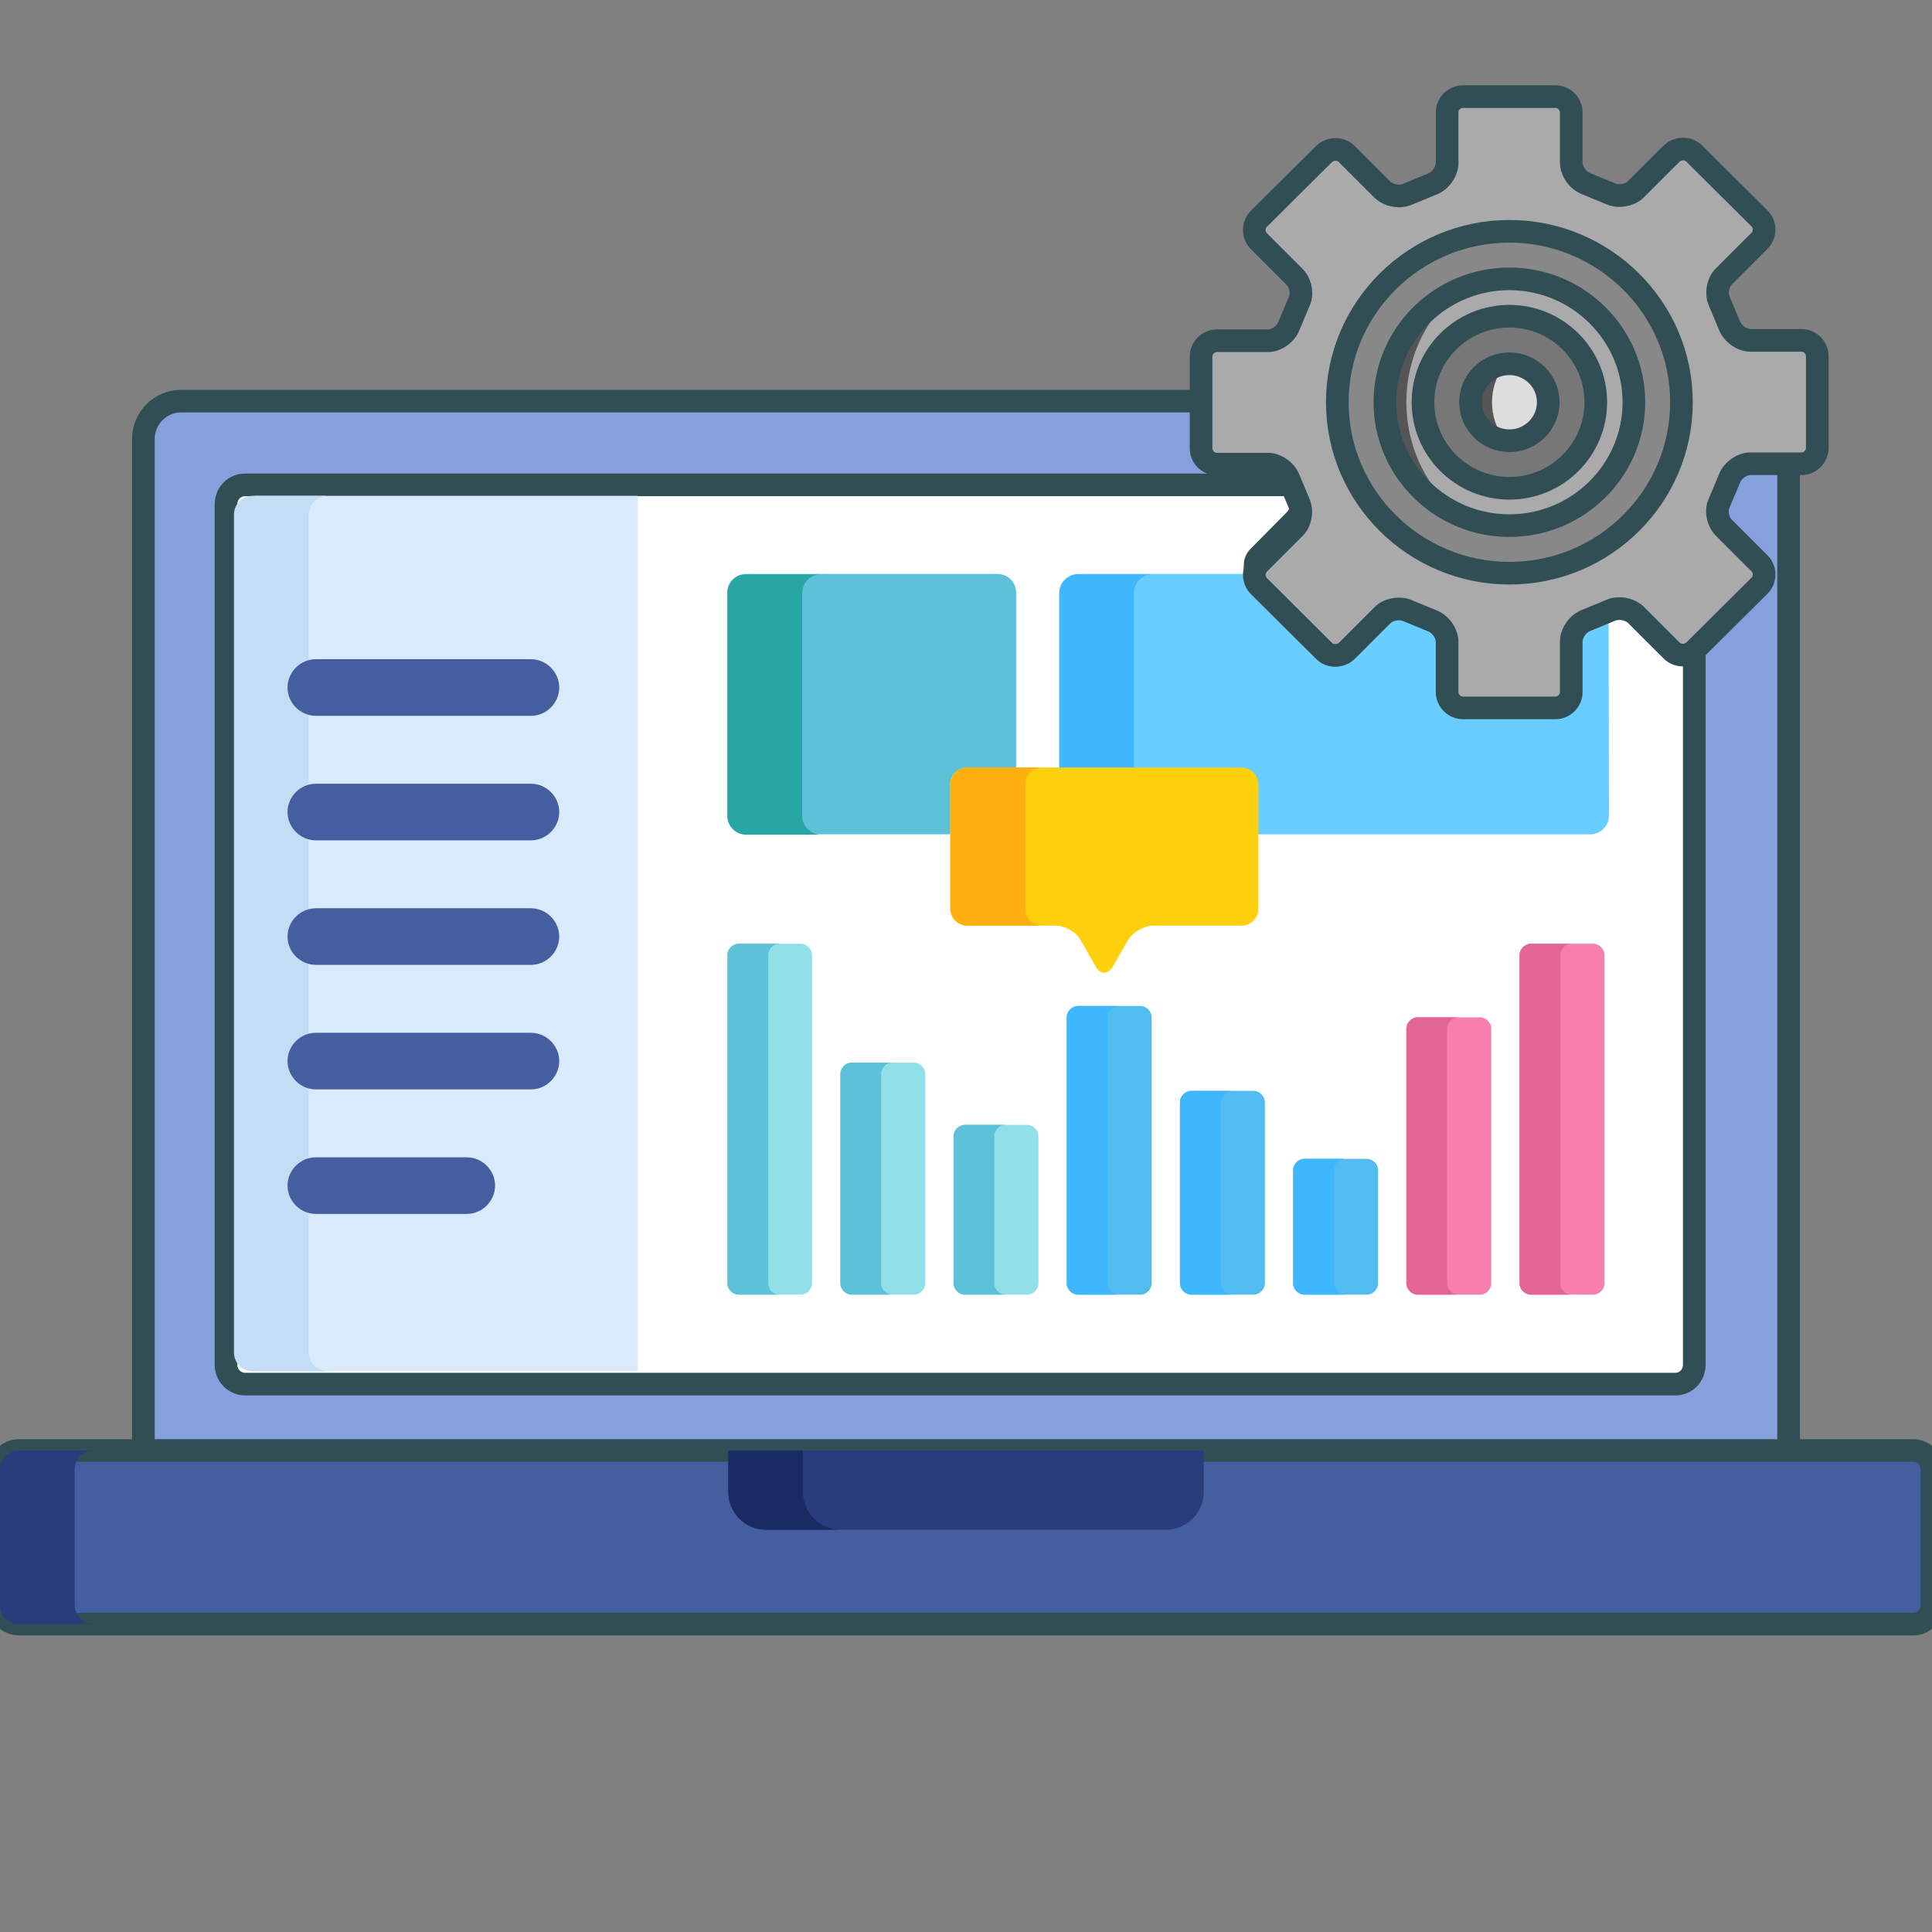 <?xml version="1.0" encoding="utf-8"?>
<!-- Generator: Adobe Illustrator 23.0.1, SVG Export Plug-In . SVG Version: 6.00 Build 0)  -->
<svg version="1.1" id="Capa_1" xmlns="http://www.w3.org/2000/svg" xmlns:xlink="http://www.w3.org/1999/xlink" x="0px" y="0px"
	 viewBox="0 0 512 512" style="enable-background:new 0 0 512 512;" xml:space="preserve">
<rect x="0" y="0" width="512" height="512" fill="#808080" stroke="none"/>
<style type="text/css">
	.st0{fill:#85A0DD;stroke:#314E55;stroke-width:6;stroke-miterlimit:10;}
	.st1{fill:#FFFFFF;stroke:#314E55;stroke-width:6;stroke-miterlimit:10;}
	.st2{fill:#5DC1D8;}
	.st3{fill:#69CDFF;}
	.st4{fill:#28A5A5;}
	.st5{fill:#3EB7FF;}
	.st6{fill:#D9EAFC;}
	.st7{fill:#C3DDF4;}
	.st8{fill:#445EA0;stroke:#314E55;stroke-width:6;stroke-miterlimit:10;}
	.st9{fill:#293D7C;}
	.st10{fill:#445EA0;}
	.st11{fill:#91E0E8;}
	.st12{fill:#52BBEF;}
	.st13{fill:#F87EAB;}
	.st14{fill:#E26693;}
	.st15{fill:#1A2B63;}
	.st16{fill:#FFD00D;}
	.st17{fill:#FFAF10;}
	.st18{fill:#AAAAAA;stroke:#314E55;stroke-width:6;stroke-miterlimit:10;}
	.st19{fill:#AAAAAA;}
	.st20{fill:#555555;}
	.st21{fill:#888888;stroke:#314E55;stroke-width:6;stroke-miterlimit:10;}
	.st22{fill:#DDDDDD;}
	.st23{fill:#777777;stroke:#314E55;stroke-width:6;stroke-miterlimit:10;}
</style>
<path class="st0" d="M463.9,121.9c-2.8,0-5.6,2-6.5,4.7l-2.6,6.1c-1.2,2.4-0.6,5.9,1.3,7.8l9.5,9.5c0.6,0.6,0.9,1.4,0.9,2.3
	s-0.3,1.7-0.9,2.3l-17.3,17.2c-0.6,0.6-1.4,0.9-2.3,0.9c-0.9,0-1.7-0.3-2.3-0.9l-9.5-9.5c-1.2-1.2-3.1-1.9-5-1.9c-1,0-2,0.2-2.9,0.6
	l-6.2,2.5c-2.6,0.9-4.6,3.7-4.6,6.5v13.4c0,1.8-1.4,3.2-3.2,3.2h-24.5c-1.8,0-3.2-1.4-3.2-3.2V170c0-2.8-2-5.6-4.7-6.5l-6.2-2.6
	c-0.8-0.4-1.8-0.6-2.8-0.6c-1.9,0-3.8,0.7-5,1.9l-9.5,9.5c-0.6,0.6-1.4,0.9-2.3,0.9s-1.7-0.3-2.3-0.9l-17.3-17.2
	c-0.6-0.6-0.9-1.4-0.9-2.3c0-0.9,0.3-1.7,0.9-2.3l9.5-9.5c2-1.9,2.5-5.4,1.3-7.9l-2.6-6.1c-0.9-2.6-3.8-4.6-6.5-4.6h-13.5
	c-0.9,0-1.7-0.3-2.3-0.9c-0.6-0.6-0.9-1.4-0.9-2.3v-12.3H48c-5.5,0-10,4.5-10,10v269h436V121.9H463.9z"/>
<path class="st1" d="M448.3,169.9c-0.6,0.6-1.4,1-2.3,1c-0.9,0-1.7-0.3-2.3-1l-9.6-9.7c-1.2-1.2-3.1-2-5.1-2c-1.1,0-2.1,0.2-2.9,0.6
	l-6.3,2.6c-2.6,0.9-4.6,3.8-4.6,6.7v13.7c0,1.8-1.5,3.3-3.2,3.3h-24.7c-1.8,0-3.2-1.5-3.2-3.3v-13.7c0-2.8-2.1-5.8-4.7-6.7l-6.3-2.6
	c-0.8-0.4-1.8-0.6-2.8-0.6c-2,0-3.9,0.7-5.1,2l-9.6,9.7c-0.6,0.6-1.4,1-2.3,1s-1.7-0.3-2.3-1l-17.5-17.7c-0.6-0.6-0.9-1.4-0.9-2.3
	c0-0.9,0.3-1.7,0.9-2.3l9.6-9.7c2-2,2.6-5.6,1.3-8.1l-0.5-1.3h-279c-2.8,0-5,2.3-5,5.1v228.1c0,2.8,2.3,5.1,5,5.1h379.1
	c2.8,0,5-2.3,5-5.1V169.3L448.3,169.9z"/>
<path class="st2" d="M252.8,207.9c0-1.9,1.6-3.5,3.5-3.5h13v-47.3c0-2.8-2.2-5-5-5h-66.6c-2.8,0-5,2.2-5,5v59c0,2.8,2.2,5,5,5h55.1
	L252.8,207.9L252.8,207.9z"/>
<path class="st3" d="M426.3,160.9l-6.2,2.5c-2.6,0.9-4.6,3.7-4.6,6.5v13.4c0,1.8-1.4,3.2-3.2,3.2h-24.5c-1.8,0-3.2-1.4-3.2-3.2V170
	c0-2.8-2-5.6-4.7-6.5l-6.2-2.6c-0.8-0.4-1.8-0.6-2.8-0.6c-1.9,0-3.8,0.7-5,1.9l-9.5,9.5c-0.6,0.6-1.4,0.9-2.3,0.9s-1.7-0.3-2.3-0.9
	l-17.3-17.2c-0.6-0.6-0.9-1.4-0.9-2.3c0,0,0-0.1,0-0.1h-47.7c-2.8,0-5,2.2-5,5v47.3H329c1.9,0,3.5,1.6,3.5,3.5v13.2h88.9
	c2.8,0,5-2.2,5-5L426.3,160.9C426.3,160.9,426.3,160.9,426.3,160.9z"/>
<path class="st4" d="M212.6,216.2v-59c0-2.8,2.2-5,5-5h-19.8c-2.8,0-5,2.2-5,5v59c0,2.8,2.2,5,5,5h19.8
	C214.8,221.2,212.6,218.9,212.6,216.2z"/>
<path class="st5" d="M300.5,204.5v-47.3c0-2.8,2.2-5,5-5h-19.8c-2.8,0-5,2.2-5,5v47.3H300.5z"/>
<path class="st6" d="M68,131.4c-2.8,0-5,2.2-5,5v222c0,2.8,2.2,5,5,5h101v-232H68z"/>
<path class="st7" d="M81.8,358.4v-222c0-2.8,2.2-5,5-5H67c-2.8,0-5,2.2-5,5v222c0,2.8,2.2,5,5,5h19.8
	C84.1,363.4,81.8,361.2,81.8,358.4z"/>
<path class="st8" d="M512,425.4c0,2.8-2.2,5-5,5H5c-2.8,0-5-2.2-5-5v-36c0-2.8,2.2-5,5-5h502c2.8,0,5,2.2,5,5V425.4z"/>
<path class="st9" d="M19.8,425.4v-36c0-2.8,2.2-5,5-5H5c-2.8,0-5,2.2-5,5v36c0,2.8,2.2,5,5,5h19.8C22.1,430.4,19.8,428.2,19.8,425.4
	z"/>
<g>
	<path class="st10" d="M140.7,189.7h-57c-4.1,0-7.5-3.4-7.5-7.5s3.4-7.5,7.5-7.5h57c4.1,0,7.5,3.4,7.5,7.5S144.8,189.7,140.7,189.7z
		"/>
	<path class="st10" d="M140.7,222.7h-57c-4.1,0-7.5-3.4-7.5-7.5s3.4-7.5,7.5-7.5h57c4.1,0,7.5,3.4,7.5,7.5
		C148.2,219.3,144.8,222.7,140.7,222.7z"/>
	<path class="st10" d="M140.7,255.7h-57c-4.1,0-7.5-3.4-7.5-7.5s3.4-7.5,7.5-7.5h57c4.1,0,7.5,3.4,7.5,7.5S144.8,255.7,140.7,255.7z
		"/>
	<path class="st10" d="M140.7,288.7h-57c-4.1,0-7.5-3.4-7.5-7.5s3.4-7.5,7.5-7.5h57c4.1,0,7.5,3.4,7.5,7.5S144.8,288.7,140.7,288.7z
		"/>
	<path class="st10" d="M123.7,321.7h-40c-4.1,0-7.5-3.4-7.5-7.5s3.4-7.5,7.5-7.5h40c4.1,0,7.5,3.4,7.5,7.5S127.8,321.7,123.7,321.7z
		"/>
</g>
<g>
	<path class="st11" d="M215.2,340.1c0,1.6-1.4,3-3,3h-16.5c-1.6,0-3-1.4-3-3v-87c0-1.6,1.4-3,3-3h16.5c1.6,0,3,1.4,3,3V340.1z"/>
	<path class="st11" d="M245.2,340.1c0,1.6-1.4,3-3,3h-16.5c-1.6,0-3-1.4-3-3v-55.5c0-1.6,1.4-3,3-3h16.5c1.6,0,3,1.4,3,3V340.1z"/>
	<path class="st11" d="M275.2,340.1c0,1.6-1.4,3-3,3h-16.5c-1.6,0-3-1.4-3-3v-39c0-1.6,1.4-3,3-3h16.5c1.6,0,3,1.4,3,3V340.1z"/>
</g>
<g>
	<path class="st12" d="M305.2,340.1c0,1.6-1.4,3-3,3h-16.5c-1.6,0-3-1.4-3-3v-70.5c0-1.6,1.4-3,3-3h16.5c1.6,0,3,1.4,3,3V340.1z"/>
	<path class="st12" d="M335.2,340.1c0,1.6-1.4,3-3,3h-16.5c-1.6,0-3-1.4-3-3v-48c0-1.6,1.4-3,3-3h16.5c1.6,0,3,1.4,3,3V340.1z"/>
	<path class="st12" d="M365.2,340.1c0,1.6-1.4,3-3,3h-16.5c-1.6,0-3-1.4-3-3v-30c0-1.6,1.4-3,3-3h16.5c1.6,0,3,1.4,3,3V340.1z"/>
</g>
<g>
	<path class="st13" d="M395.2,340.1c0,1.6-1.4,3-3,3h-16.5c-1.6,0-3-1.4-3-3v-67.5c0-1.6,1.4-3,3-3h16.5c1.6,0,3,1.4,3,3V340.1z"/>
	<path class="st13" d="M425.2,340.1c0,1.6-1.4,3-3,3h-16.5c-1.6,0-3-1.4-3-3v-87c0-1.6,1.4-3,3-3h16.5c1.6,0,3,1.4,3,3V340.1z"/>
</g>
<g>
	<path class="st2" d="M203.6,340.1v-87c0-1.6,1.4-3,3-3h-10.8c-1.6,0-3,1.4-3,3v87c0,1.6,1.4,3,3,3h10.8
		C204.9,343.1,203.6,341.7,203.6,340.1z"/>
	<path class="st2" d="M233.5,340.1v-55.5c0-1.6,1.4-3,3-3h-10.8c-1.6,0-3,1.4-3,3v55.5c0,1.6,1.4,3,3,3h10.8
		C234.9,343.1,233.5,341.7,233.5,340.1z"/>
	<path class="st2" d="M263.5,340.1v-39c0-1.6,1.4-3,3-3h-10.8c-1.6,0-3,1.4-3,3v39c0,1.6,1.4,3,3,3h10.8
		C264.9,343.1,263.5,341.7,263.5,340.1z"/>
</g>
<g>
	<path class="st5" d="M293.5,340.1v-70.5c0-1.6,1.4-3,3-3h-10.8c-1.6,0-3,1.4-3,3v70.5c0,1.6,1.4,3,3,3h10.8
		C294.9,343.1,293.5,341.7,293.5,340.1z"/>
	<path class="st5" d="M323.5,340.1v-48c0-1.6,1.4-3,3-3h-10.8c-1.6,0-3,1.4-3,3v48c0,1.6,1.4,3,3,3h10.8
		C324.9,343.1,323.5,341.7,323.5,340.1z"/>
	<path class="st5" d="M353.5,340.1v-30c0-1.6,1.4-3,3-3h-10.8c-1.6,0-3,1.4-3,3v30c0,1.6,1.4,3,3,3h10.8
		C354.9,343.1,353.5,341.7,353.5,340.1z"/>
</g>
<g>
	<path class="st14" d="M383.5,340.1v-67.5c0-1.6,1.4-3,3-3h-10.8c-1.6,0-3,1.4-3,3v67.5c0,1.6,1.4,3,3,3h10.8
		C384.9,343.1,383.5,341.7,383.5,340.1z"/>
	<path class="st14" d="M413.5,340.1v-87c0-1.6,1.4-3,3-3h-10.8c-1.6,0-3,1.4-3,3v87c0,1.6,1.4,3,3,3h10.8
		C414.9,343.1,413.5,341.7,413.5,340.1z"/>
</g>
<path class="st9" d="M193,384.4v11c0,5.5,4.5,10,10,10h106c5.5,0,10-4.5,10-10v-11H193z"/>
<path class="st15" d="M212.8,395.4v-11H193v11c0,5.5,4.5,10,10,10h19.8C217.3,405.4,212.8,400.9,212.8,395.4z"/>
<path class="st16" d="M333.5,207.9c0-2.5-2-4.5-4.5-4.5h-72.7c-2.5,0-4.5,2-4.5,4.5v32.9c0,2.5,2,4.5,4.5,4.5h23.4
	c2.5,0,5.5,1.7,6.7,3.9l4,7c1.2,2.1,3.2,2.1,4.5,0l4-7c1.2-2.1,4.3-3.9,6.7-3.9H329c2.5,0,4.5-2,4.5-4.5L333.5,207.9L333.5,207.9z"
	/>
<path class="st17" d="M271.7,240.8v-32.9c0-2.5,2-4.5,4.5-4.5h-19.8c-2.5,0-4.5,2-4.5,4.5v32.9c0,2.5,2,4.5,4.5,4.5h19.8
	C273.7,245.3,271.7,243.3,271.7,240.8z"/>
<path class="st18" d="M383.5,183.4c0,2.3,1.9,4.2,4.2,4.2h24.5c2.3,0,4.2-1.9,4.2-4.2V170c0-2.3,1.8-4.8,4-5.6l6.3-2.6
	c2.1-1,5.1-0.5,6.8,1.1l9.5,9.5c1.6,1.6,4.3,1.6,6,0l17.3-17.2c1.6-1.6,1.6-4.3,0-5.9l-9.5-9.5c-1.6-1.6-2.2-4.7-1.1-6.7l2.6-6.2
	c0.8-2.2,3.3-4,5.6-4h13.5c2.3,0,4.2-1.9,4.2-4.2V94.4c0-2.3-1.9-4.2-4.2-4.2h-13.5c-2.3,0-4.8-1.8-5.6-4l-2.6-6.2
	c-1-2.1-0.5-5.1,1.1-6.7l9.5-9.5c1.6-1.6,1.6-4.3,0-5.9l-17.3-17.2c-1.6-1.6-4.3-1.6-6,0l-9.5,9.5c-1.6,1.6-4.7,2.1-6.8,1.1
	l-6.3-2.6c-2.2-0.8-4-3.3-4-5.6V29.8c0-2.3-1.9-4.2-4.2-4.2h-24.5c-2.3,0-4.2,1.9-4.2,4.2v13.4c0,2.3-1.8,4.8-4,5.6l-6.3,2.6
	c-2.1,1-5.1,0.5-6.8-1.1l-9.5-9.5c-1.6-1.6-4.3-1.6-6,0l-17.3,17.2c-1.6,1.6-1.6,4.3,0,5.9l9.5,9.5c1.6,1.6,2.2,4.7,1.1,6.7
	l-2.6,6.2c-0.8,2.2-3.3,4-5.6,4h-13.5c-2.3,0-4.2,1.9-4.2,4.2v24.3c0,2.3,1.9,4.2,4.2,4.2h13.5c2.3,0,4.8,1.8,5.6,4l2.6,6.2
	c1,2.1,0.5,5.1-1.1,6.7l-9.5,9.5c-1.6,1.6-1.6,4.3,0,5.9l17.3,17.2c1.6,1.6,4.3,1.6,6,0l9.5-9.5c1.6-1.6,4.7-2.1,6.8-1.1l6.3,2.6
	c2.2,0.8,4,3.3,4,5.6L383.5,183.4L383.5,183.4z"/>
<ellipse class="st19" cx="400" cy="106.6" rx="39.3" ry="39"/>
<path class="st20" d="M372.7,106.6c0-19.5,14.4-35.7,33.3-38.5c-1.9-0.3-3.9-0.4-6-0.4c-21.7,0-39.3,17.5-39.3,39
	c0,21.5,17.6,39,39.3,39c2,0,4-0.2,6-0.4C387.1,142.2,372.7,126.1,372.7,106.6z"/>
<path class="st21" d="M400,151.9c-25.1,0-45.6-20.3-45.6-45.3c0-25,20.5-45.3,45.6-45.3c25.1,0,45.6,20.3,45.6,45.3
	C445.6,131.6,425.2,151.9,400,151.9z M400,73.9c-18.2,0-33,14.7-33,32.7c0,18,14.8,32.7,33,32.7c18.2,0,33-14.7,33-32.7
	C433,88.6,418.2,73.9,400,73.9z"/>
<ellipse class="st22" cx="400" cy="106.6" rx="16.6" ry="16.5"/>
<path class="st20" d="M395.4,106.6c0-7,4.4-13,10.6-15.4c-1.9-0.7-3.9-1.1-6-1.1c-9.2,0-16.6,7.4-16.6,16.5S390.8,123,400,123
	c2.1,0,4.1-0.4,6-1.1C399.8,119.5,395.4,113.6,395.4,106.6z"/>
<path class="st23" d="M400,129.4c-12.6,0-22.9-10.2-22.9-22.8c0-12.6,10.3-22.8,22.9-22.8s22.9,10.2,22.9,22.8
	C422.9,119.1,412.7,129.4,400,129.4z M400,96.4c-5.7,0-10.3,4.6-10.3,10.2c0,5.6,4.6,10.2,10.3,10.2c5.7,0,10.3-4.6,10.3-10.2
	C410.3,101,405.7,96.4,400,96.4z"/>
</svg>
